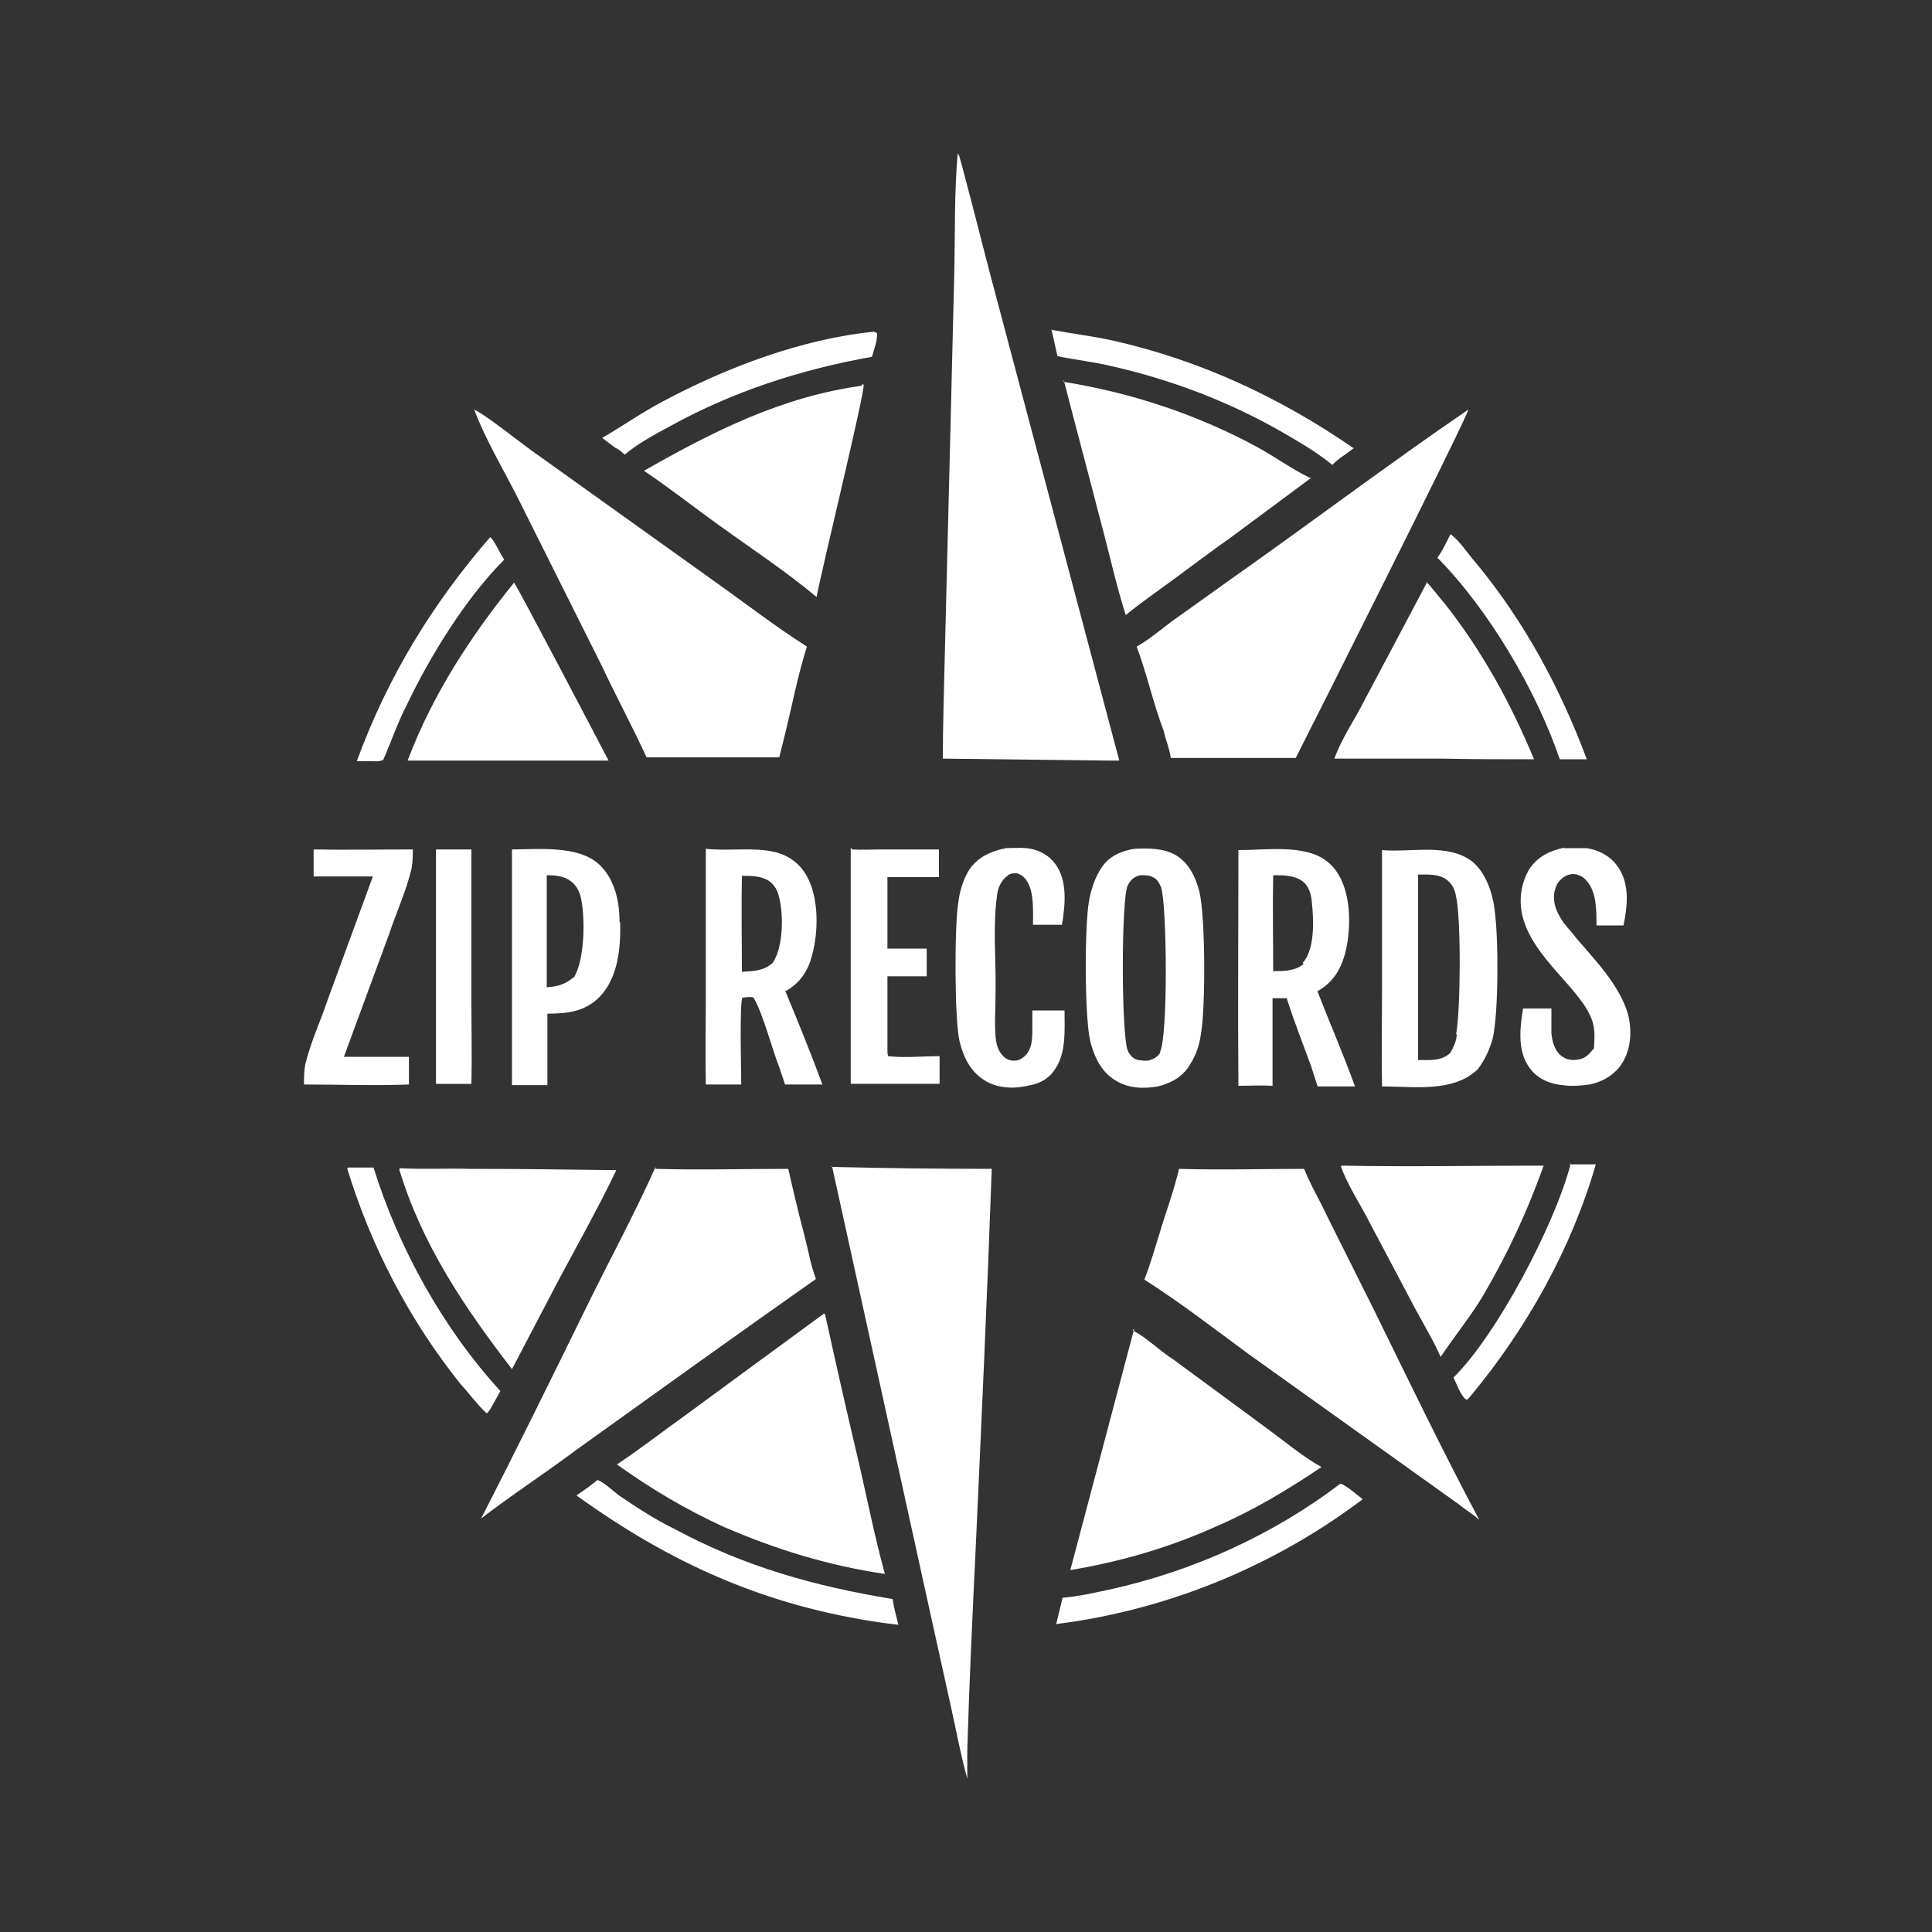 <?xml version="1.0" encoding="UTF-8"?>
<svg id="Layer_1" xmlns="http://www.w3.org/2000/svg" version="1.1" viewBox="0 0 300 300">
  <rect x="0" y="0" width="300" height="300" fill="#333333" stroke="none"/>
  <!-- Generator: Adobe Illustrator 29.2.1, SVG Export Plug-In . SVG Version: 2.1.0 Build 116)  -->
  <defs>
    <style>
      .st0 {
        fill: #fff;
      }
    </style>
  </defs>
  <path class="st0" d="M148.6,23.8s.2.2.3.3c.2.3,4.2,16,4.7,17.9l20.2,76.1h-1.9l-25.5-.3c0-5.2.2-10.6.3-15.8l.8-32,.7-28.4c.1-5.9,0-11.8.5-17.7h-.1Z"/>
  <path class="st0" d="M129.1,181.2c8.3.2,16.6.3,24.9.3-.7,19.7-1.6,39.3-2.5,59-.5,10.5-1,20.8-1.3,31.3v4.4c-1-3.6-1.7-7.4-2.5-11l-4.5-20.4-14-63.7h-.1Z"/>
  <path class="st0" d="M73.6,63.6c1.4.5,7.3,5.2,9,6.4l28.1,20.1c4.8,3.4,9.7,7.2,14.6,10.3-1.4,4.4-2.3,9.1-3.4,13.6l-.9,3.6h-20.6c-2.2-4.8-4.7-9.4-6.9-14.1l-12.5-25c-2.4-4.9-5.5-9.9-7.4-15h.1Z"/>
  <path class="st0" d="M101.8,181.5c6.8.2,13.8,0,20.6,0,.8,3.5,1.6,6.9,2.5,10.3.6,2.3,1,4.7,1.8,6.8-12.5,8.8-24.9,17.7-37.3,26.6-4.8,3.6-9.9,6.9-14.7,10.6,5.5-10.7,10.8-21.5,16.1-32.3,3.6-7.4,7.6-14.7,11-22.3v.2Z"/>
  <path class="st0" d="M228,63.6c0,.9-24.3,49.2-26.8,54.1h-19.4c-.2-1.5-.8-2.8-1.1-4.2-1.6-4.2-2.6-8.8-4.2-13.1,1.8-1,3.6-2.5,5.3-3.8l9.8-7c12.2-8.6,24.1-17.6,36.4-26h.1Z"/>
  <path class="st0" d="M183.1,181.5c6.5.2,13,0,19.4,0,1,2.5,2.5,5,3.6,7.4l7.3,14.6c5.3,10.8,10.6,21.8,16.3,32.5-1-.9-2.2-1.6-3.3-2.5l-32.6-23.3c-5.3-3.9-10.6-8-16.1-11.5.9-2.3,1.6-4.8,2.3-7,1-3.4,2.3-6.8,3.1-10.3v.2Z"/>
  <path class="st0" d="M127.8,204h.3c1.6,7.3,3.2,14.4,4.9,21.6,1.5,6.3,2.7,12.6,4.4,18.8-8.8-1.3-16.9-3.8-25-7.3-5.9-2.7-11.3-5.9-16.6-9.7,3.6-2.4,7.2-5.2,10.7-7.7l21.4-15.7h-.1Z"/>
  <path class="st0" d="M175.9,206.6c2.2,1.1,4.2,3.2,6.3,4.5l14.8,10.9c2.6,1.9,5.3,4.2,8.2,5.8-5.2,3.5-10.5,6.7-16.3,9.2-7.3,3.3-14.9,5.5-22.7,6.8l9.9-37.4h-.1Z"/>
  <path class="st0" d="M165.2,59.3c10.5,1.7,20.5,5,29.8,10,2.8,1.5,5.5,3.5,8.4,4.9h.2l-12.4,9.2c-2.7,1.9-5.5,4-8.2,6s-5.6,4-8.2,6.1c-1.5-4.7-2.5-9.4-3.8-14.2-1.9-7.4-3.9-14.8-5.8-22.2h-.1Z"/>
  <path class="st0" d="M232.1,141.4c-.3-2.7-1.4-6-3.6-7.7-3.8-2.8-9.4-1.3-13.9-1.7v21.7c0,5-.1,10,0,15,4.9,0,11.1,1,14.9-2.7,1.1-1.5,1.8-3,2.3-4.8.9-4,.9-15.5.3-19.7h0ZM226.2,160.8c-.1,1-.5,1.8-1,2.7-1.4,1.3-3.2,1.1-5,1.1v-28.8c1.5,0,3.1-.1,4.3.7,1,.7,1.4,1.6,1.6,2.7.8,3.5.7,17.9,0,21.4h.1Z"/>
  <path class="st0" d="M186.2,138.3c-.6-2.2-1.6-4.3-3.6-5.5-1.9-1.1-4.2-1.1-6.4-1-2,.3-4,1.1-5.2,3-1,1.5-1.6,3.4-1.9,5.1-.7,3.8-.7,18.1.2,21.8.6,2.4,1.7,4.7,3.8,6,2,1.3,4.4,1.4,6.7,1,2.3-.6,4-1.6,5.1-3.6.9-1.4,1.4-3.1,1.6-4.7.7-4,.7-18.3-.3-22.1h.1ZM180.2,163.4c-.5.8-1,1-1.9,1.3-.7,0-1.4,0-1.9-.2s-1-.7-1.3-1.4c-1-2.7-1-23.4,0-25.6.5-.9,1-1.4,2-1.6.7,0,1.4,0,1.9.3.7.3,1,.9,1.3,1.6.9,2.8,1.1,23.3-.2,25.6h.1Z"/>
  <path class="st0" d="M133.8,59.7h.3c.3.9-6.6,29.1-7.3,33-4.8-4-10.1-7.5-15.1-11.1-3.9-2.8-7.7-5.8-11.7-8.5,10.7-6.1,21.4-11.5,33.8-13.2h0Z"/>
  <path class="st0" d="M62.1,181.4c3.6.2,7.3,0,10.9.1,7.6,0,15.1.1,22.7.2-3.3,6.9-7.2,13.6-10.7,20.4-1.8,3.4-3.6,6.9-5.5,10.5-7.4-9.6-14-19.4-17.5-31h0Z"/>
  <path class="st0" d="M122,153.9c2.3-1.3,3.5-3.2,4.1-5.6,1-3.6,1.1-9-.9-12.4-1.1-1.9-2.8-3.1-4.9-3.6-3.4-.8-7.2-.1-10.7-.5v22.3c0,4.8-.1,9.6,0,14.3h5.5c0-1.9-.3-12.7.2-13.5.6,0,1.1-.2,1.7,0,1.5,2.5,2.8,7.8,4,10.8l.9,2.7h5.8c-1.8-4.9-3.8-9.8-5.8-14.6h.1ZM120,149.5c-1.4,1.3-3.1,1.3-4.8,1.4,0-4.9-.1-9.9,0-14.9,1.5,0,3,0,4.2.8.9.6,1.4,1.6,1.6,2.6.7,2.8.6,7.7-1,10.1h0Z"/>
  <path class="st0" d="M204.6,153.9c2.3-1.3,3.5-3.2,4.2-5.6,1-3.6,1.1-9-.9-12.4-1.1-1.9-2.8-3.1-5-3.6-3.3-.8-7.3-.3-10.6-.3,0,12.2-.1,24.4,0,36.6,1.8,0,3.6-.1,5.3,0v-13.6h2.2c1.1,3.5,2.5,7,3.8,10.6l1,3.1h5.8c-1.8-5-3.9-9.8-5.8-14.7h0ZM202.4,149.7c-1.3,1.1-3.1,1.1-4.7,1.1,0-5-.1-9.9,0-14.9,1.6,0,3.2,0,4.5.9,1,.7,1.4,2,1.5,3.3.3,2.7.5,7.3-1.4,9.4h0Z"/>
  <path class="st0" d="M208.3,181c10.5.2,20.9,0,31.4,0-2.5,7-5.5,13.5-9.3,20-2,3.4-4.5,6.4-6.7,9.7-1.1-2.5-2.6-5-3.9-7.4l-7.3-13.8c-1.4-2.7-3.3-5.6-4.3-8.4h.1Z"/>
  <path class="st0" d="M79.9,90.6c.3.2,13.4,25.2,14.6,27.5h-31.2c3.8-10.1,9.7-19.2,16.5-27.6h.1Z"/>
  <path class="st0" d="M221.4,90.3c1,.9,2,2.4,3,3.5,5.8,7.4,10.2,15.4,13.8,24.1-4.8,0-9.6,0-14.2-.1h-16.8c1.1-3.1,3.2-6.1,4.7-9.1l9.7-18.3h0Z"/>
  <path class="st0" d="M96.2,143.2c0-3.2-.7-6.6-3.1-8.9-3.2-3.1-9.6-2.4-13.6-2.4v36.6h5.5v-11.1c3.1,0,5.9-.3,8.2-2.7,2.8-3,3.2-7.6,3.1-11.5h0ZM89,151.8c-1.3,1.1-2.5,1.4-4.1,1.5v-17.4c1.1,0,2.4.1,3.4.7,1.1.7,1.6,1.6,1.9,2.8.7,3.2.6,9.7-1.1,12.4h-.1Z"/>
  <path class="st0" d="M242.8,131.7h3.6c1.9.3,3.8,1.3,4.9,3,1.8,2.7,1.4,6,.8,9h-4.2c0-1.3,0-2.6-.2-3.8-.2-1.4-.8-2.8-1.8-3.6-.7-.5-1.5-.7-2.2-.5-.8.2-1.5.8-1.9,1.5-.9,1.7-.5,3.6.5,5.2.6,1.1,1.6,2,2.4,3.1,3,3.5,6.8,7.4,8.1,11.9.6,2.4.5,5.2-.8,7.4-1.1,1.9-3.1,3.1-5.2,3.5-1.4.2-2.8.3-4.2.1-2-.2-3.9-1-5.1-2.7-1.9-2.6-1.5-6.1-1-9.2h4.4v3.8c.1,1.3.5,2.8,1.6,3.6.8.6,1.8.7,2.7.5,1.1-.2,1.6-.9,2.3-1.7.1-1.4.2-2.8-.2-4.1-1.5-5-9.3-9.8-10.9-16.5-.6-2.5-.2-5.1,1.1-7.3,1.4-2,3.2-2.8,5.5-3.3h0Z"/>
  <path class="st0" d="M156.1,131.7c1,0,2.2-.1,3.3,0,1.8.2,3.4,1,4.5,2.5,1.9,2.6,1.5,6.4,1,9.4h-4.5c0-2,.2-5-.9-6.7-.3-.6-.9-1.1-1.6-1.3-.6,0-1.1,0-1.6.5-.9.7-1.4,1.9-1.5,3.1-.6,4.4-.2,9.2-.2,13.6s-.2,5.6,0,8.3c.1.9.3,1.9,1,2.7.5.6,1.1.9,1.8.9s1.1-.2,1.6-.6c1.3-1.1,1.3-2.8,1.3-4.4v-2.8h5c0,2.8.3,6.5-1.4,9-.9,1.5-2.3,2.3-3.9,2.6-2.3.6-5.1.6-7.2-.8-2.2-1.4-3.2-3.6-3.8-6-.8-3.4-.8-18-.2-21.5.2-1.8.8-3.8,1.8-5.3,1.3-1.8,3.1-2.6,5.1-3.1h.2Z"/>
  <path class="st0" d="M132.3,131.9c1.5.1,3.1,0,4.4,0h9.1v4.3h-8v11.1h6.1v4.3h-6.1v11.4c0,.3,0,.6.1,1,2.5.3,5.5,0,8,0v4.3h-13.8v-36.6h.1Z"/>
  <path class="st0" d="M48.7,131.9c5.1.1,10.2,0,15.4,0,0,1,0,1.9-.2,3-.8,3.4-2.4,6.9-3.5,10.2l-7,19h10.1v4.3c-5.3.2-10.9,0-16.3,0,0-1,0-2,.2-3.1.8-3.4,2.4-6.8,3.5-10.1l7-19.1h-9.2v-4.3h0Z"/>
  <path class="st0" d="M67.7,131.9h5.5v23.9c0,4.2.1,8.4,0,12.5h-5.5v-36.6.2Z"/>
  <path class="st0" d="M92.7,229.8c.9.2,2.6,1.8,3.4,2.4,2.8,1.9,5.7,3.8,8.8,5.3,10.8,5.8,21.6,8.8,33.7,10.8.2,1.4.6,2.7.9,4-.8-.1-1.6-.2-2.4-.3-18.2-2.6-32.9-9.2-47.6-19.8,1.1-.7,2.3-1.6,3.3-2.4Z"/>
  <path class="st0" d="M208.2,230.4c.8.2,2.6,1.8,3.4,2.4-13,9.8-28.2,16.3-44.2,18.9-1.1.2-2.3.3-3.4.5l1-4.1c2.5-.2,5-.8,7.4-1.3,12.7-2.8,25.2-8.4,35.7-16.4h.1Z"/>
  <path class="st0" d="M163.2,51.2c3.2.6,6.5,1,9.7,1.7,13.6,3.1,25.8,8.8,37.3,16.7l-1.5,1.1c-.7.5-1.3.9-1.8,1.5-2.3-1.9-5.2-3.6-7.8-5.1-8.2-4.7-17.1-8.1-26.3-10.2-2.8-.7-5.8-1-8.6-1.6-.3-1.4-.6-2.7-.9-4h0Z"/>
  <path class="st0" d="M135.8,51.6h.2l.2.2c0,1.3-.5,2.5-.8,3.6-11.1,2-21.4,5.3-31.4,10.8-2.4,1.3-5,2.7-7,4.4-.5-.5-.9-.8-1.5-1.1l-2-1.5c3.1-1.8,6.1-3.9,9.3-5.6,9.9-5.3,21.7-9.8,33-10.9Z"/>
  <path class="st0" d="M54,181.3h4c3.9,12.5,10.8,25,19.7,34.7l-1.5,2.7-.5.7h-.2c-1.5-1.4-2.7-3.1-4-4.5-8-10-13.9-21.4-17.6-33.5h.1Z"/>
  <path class="st0" d="M243.7,180.8h4.1c-3.8,13.1-10.7,25.4-19.3,35.8l-.6.7h-.3c-.9-.8-1.4-2.4-1.9-3.4,6.8-6.7,15.8-23.9,18.2-33.2h-.1Z"/>
  <path class="st0" d="M76.1,83.4c.7.5,1.6,2.7,2.2,3.5-6,6-11.6,15.1-15.2,22.7-1.4,2.7-2.4,5.7-3.6,8.4-.6.3-1.4.2-1.9.2h-2.2c4.8-13.1,11.7-24.4,20.8-34.9Z"/>
  <path class="st0" d="M225.3,83c1.4,1,2.7,3.1,3.8,4.3,7.6,9.2,13.1,19.4,17.3,30.6h-4.2c-3.6-10.6-11-23.2-19-31.3.8-1.1,1.4-2.4,2-3.6h.1Z"/>
</svg>